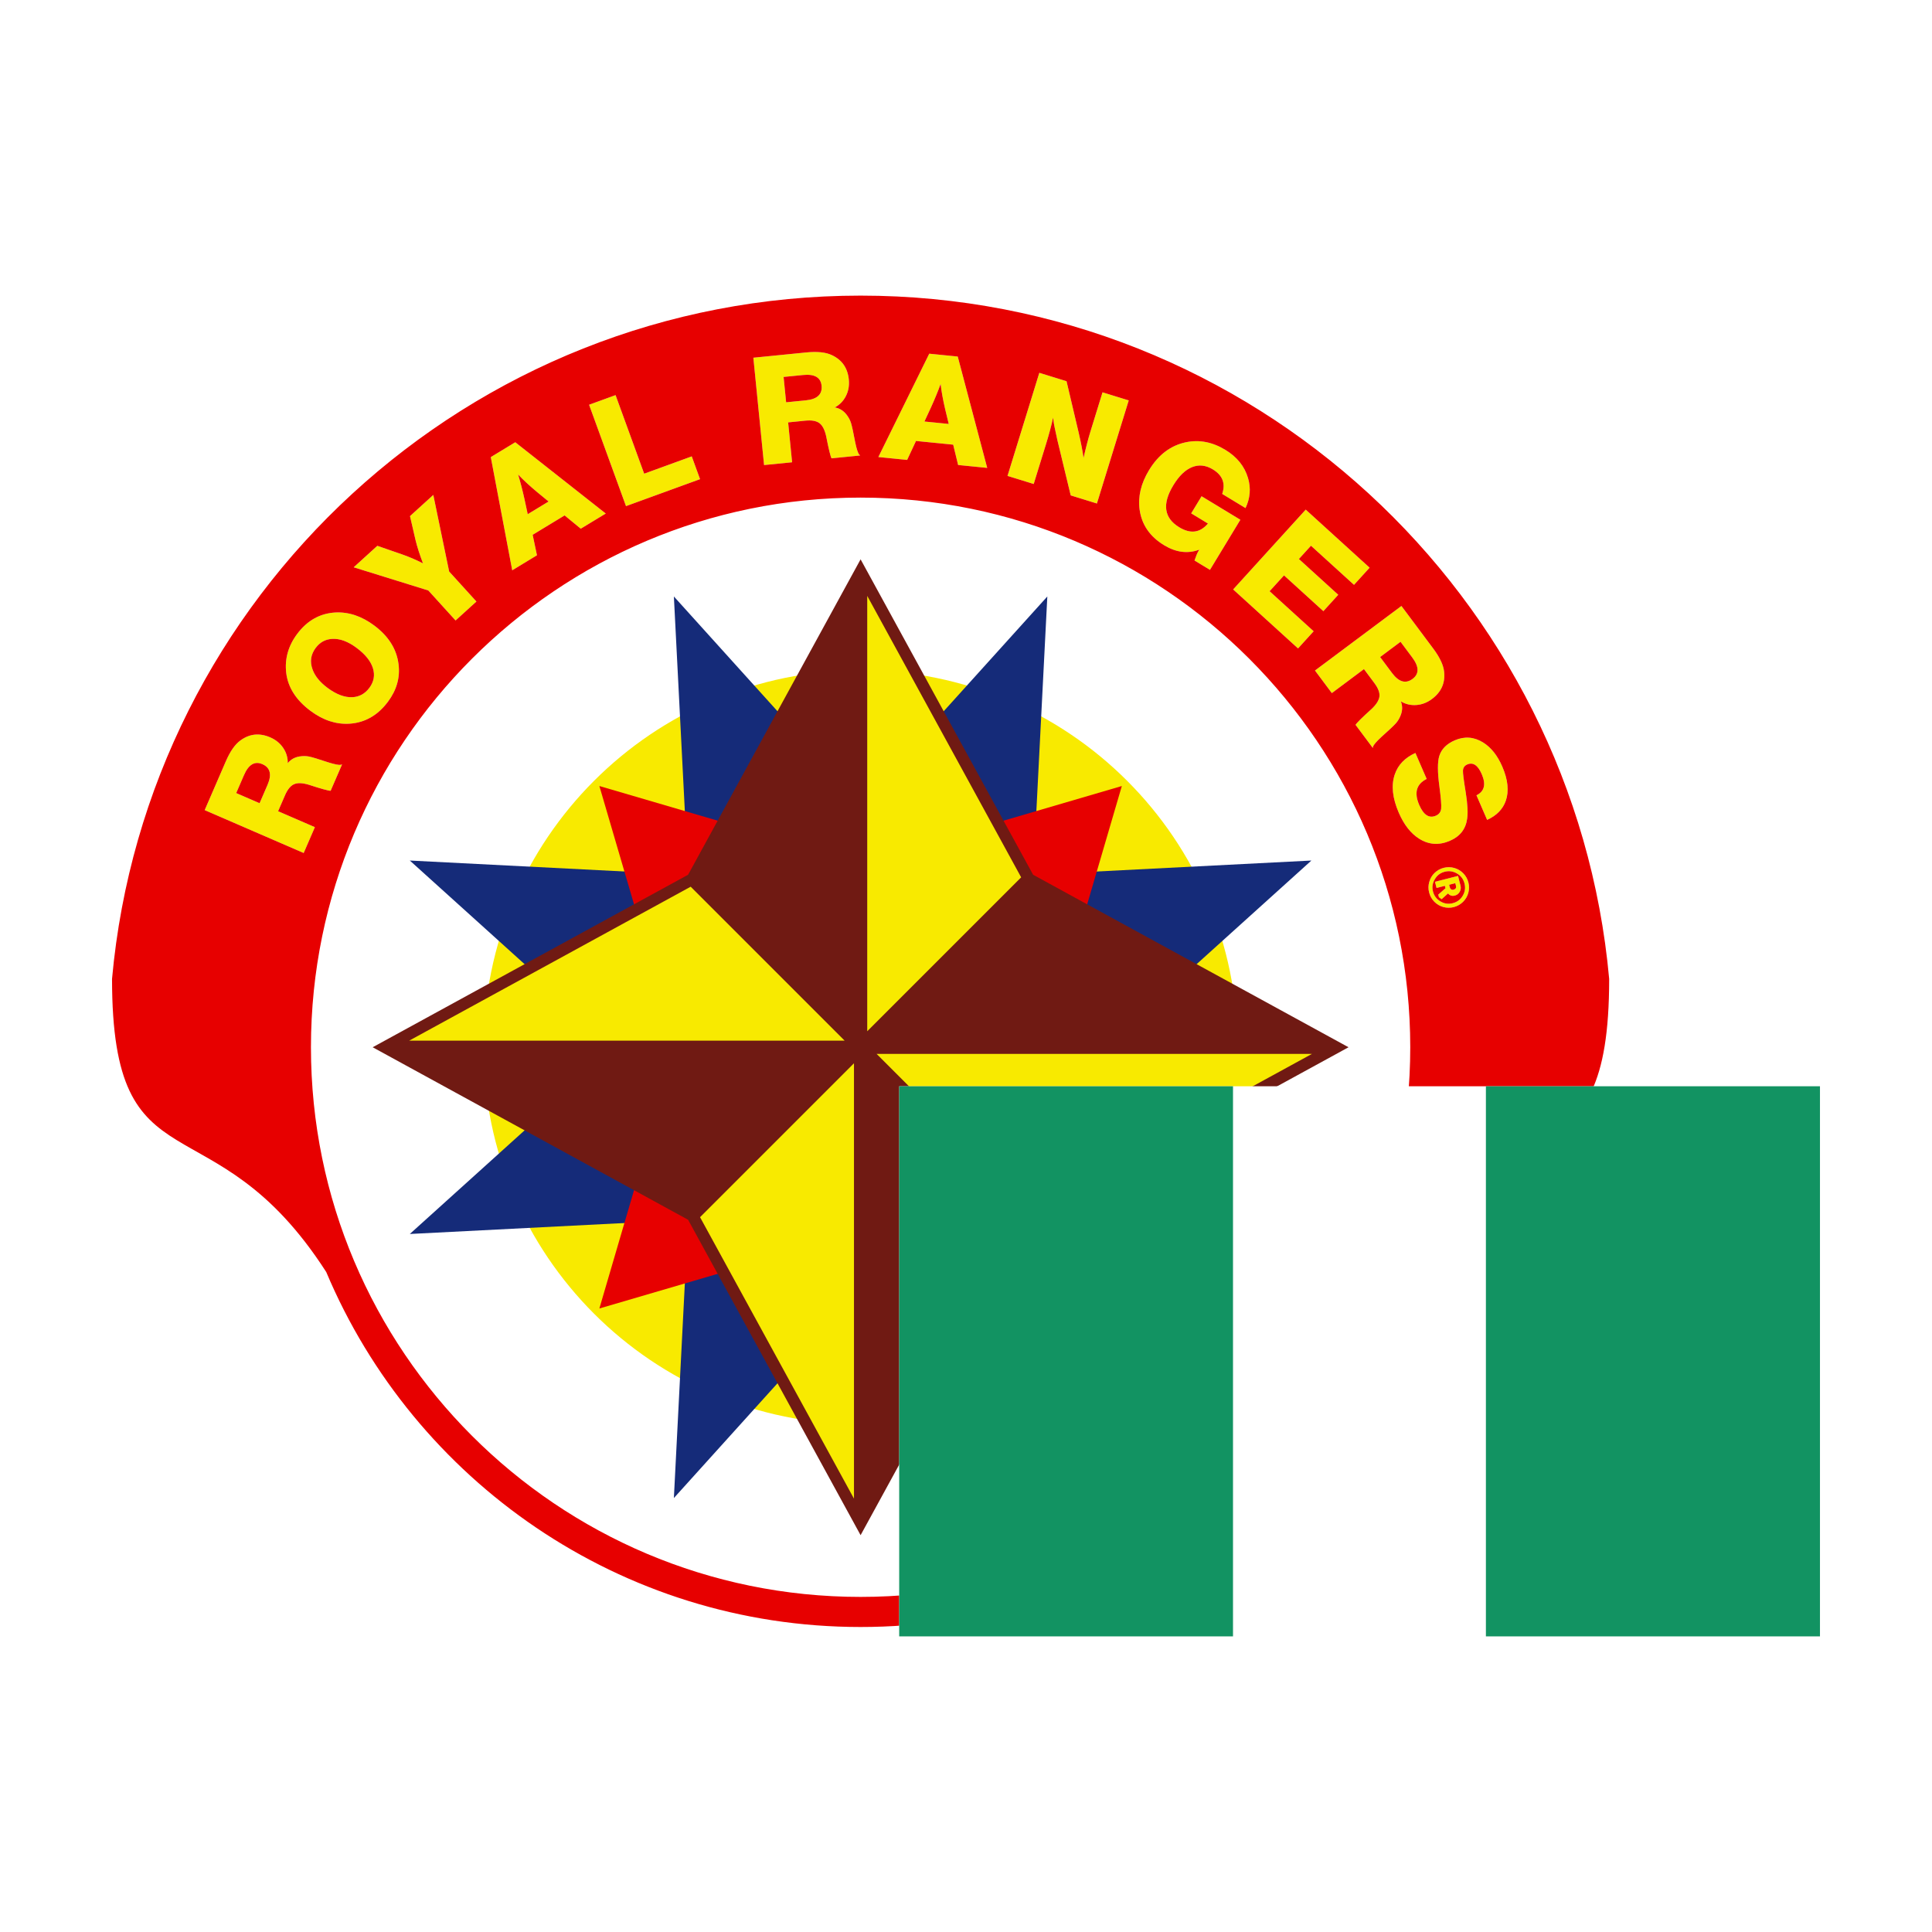 <?xml version="1.0" encoding="UTF-8" standalone="no"?><!-- Generator: Gravit.io --><svg xmlns="http://www.w3.org/2000/svg" xmlns:xlink="http://www.w3.org/1999/xlink" style="isolation:isolate" viewBox="0 0 360 360" width="360pt" height="360pt"><defs><clipPath id="_clipPath_e1lSbKyCB9EV2QjwUVr7fYwKgUW7wHIM"><rect width="360" height="360"/></clipPath></defs><g clip-path="url(#_clipPath_e1lSbKyCB9EV2QjwUVr7fYwKgUW7wHIM)"><g><defs><filter id="plP3Lkv8fh3rAdIeAk8ZnHe6S6EQqODK" x="-200%" y="-200%" width="400%" height="400%" filterUnits="objectBoundingBox" color-interpolation-filters="sRGB"><feGaussianBlur xmlns="http://www.w3.org/2000/svg" in="SourceGraphic" stdDeviation="4.294"/><feOffset xmlns="http://www.w3.org/2000/svg" dx="1" dy="4" result="pf_100_offsetBlur"/><feFlood xmlns="http://www.w3.org/2000/svg" flood-color="#000000" flood-opacity="0.24"/><feComposite xmlns="http://www.w3.org/2000/svg" in2="pf_100_offsetBlur" operator="in" result="pf_100_dropShadow"/><feBlend xmlns="http://www.w3.org/2000/svg" in="SourceGraphic" in2="pf_100_dropShadow" mode="normal"/></filter></defs><g filter="url(#plP3Lkv8fh3rAdIeAk8ZnHe6S6EQqODK)"><mask id="_mask_wCKPIItQuokOQOJRcJa5hj1qEAK35BAo" x="-200%" y="-200%" width="400%" height="400%"><rect x="-200%" y="-200%" width="400%" height="400%" style="fill:white;"/><path d=" M 296.964 202.409 C 298.814 198.021 299.845 191.825 299.845 182.401 C 293.4 111.062 233.366 55.084 160.36 55.084 L 160.36 55.084 L 160.36 55.084 L 160.36 55.084 L 160.36 55.084 L 160.36 55.084 C 87.355 55.084 27.321 111.062 20.876 182.401 C 20.876 222.585 39.609 204.071 60.792 237.028 C 77.149 275.876 115.593 303.167 160.36 303.167 L 160.36 303.167 C 162.777 303.167 165.175 303.087 167.552 302.931 L 167.552 304.916 L 339.124 304.916 L 339.124 202.409 L 296.964 202.409 L 296.964 202.409 Z " fill="black" stroke="none"/></mask><path d=" M 296.964 202.409 C 298.814 198.021 299.845 191.825 299.845 182.401 C 293.4 111.062 233.366 55.084 160.36 55.084 L 160.36 55.084 L 160.36 55.084 L 160.36 55.084 L 160.36 55.084 L 160.36 55.084 C 87.355 55.084 27.321 111.062 20.876 182.401 C 20.876 222.585 39.609 204.071 60.792 237.028 C 77.149 275.876 115.593 303.167 160.36 303.167 L 160.36 303.167 C 162.777 303.167 165.175 303.087 167.552 302.931 L 167.552 304.916 L 339.124 304.916 L 339.124 202.409 L 296.964 202.409 L 296.964 202.409 Z " fill="rgb(255,255,255)"/><path d=" M 296.964 202.409 C 298.814 198.021 299.845 191.825 299.845 182.401 C 293.4 111.062 233.366 55.084 160.36 55.084 L 160.36 55.084 L 160.36 55.084 L 160.36 55.084 L 160.36 55.084 L 160.36 55.084 C 87.355 55.084 27.321 111.062 20.876 182.401 C 20.876 222.585 39.609 204.071 60.792 237.028 C 77.149 275.876 115.593 303.167 160.36 303.167 L 160.36 303.167 C 162.777 303.167 165.175 303.087 167.552 302.931 L 167.552 304.916 L 339.124 304.916 L 339.124 202.409 L 296.964 202.409 L 296.964 202.409 Z " fill="rgb(255,255,255)" mask="url(#_mask_wCKPIItQuokOQOJRcJa5hj1qEAK35BAo)" vector-effect="non-scaling-stroke" stroke-width="8" stroke="rgb(255,255,255)" stroke-linejoin="round" stroke-linecap="round" stroke-miterlimit="3"/></g><g><g><g><path d=" M 90.12 195.141 C 90.12 233.908 121.594 265.381 160.36 265.381 C 199.127 265.381 230.6 233.908 230.6 195.141 C 230.6 156.375 199.127 124.901 160.36 124.901 C 121.594 124.901 90.12 156.375 90.12 195.141 Z " fill="rgb(248,234,0)"/><path d=" M 195.154 279.139 L 160.36 240.601 L 125.567 279.139 L 128.216 227.286 L 76.362 229.934 L 114.901 195.141 L 76.362 160.348 L 128.216 162.996 L 125.567 111.143 L 160.36 149.682 L 195.154 111.143 L 192.505 162.996 L 244.359 160.348 L 205.82 195.141 L 244.359 229.934 L 192.505 227.286 L 195.154 279.139 Z " fill="rgb(21,43,121)"/><path d=" M 111.683 243.818 L 125.941 195.141 L 111.683 146.464 L 160.36 160.721 L 209.037 146.464 L 194.78 195.141 L 209.037 243.818 L 160.36 229.561 L 111.683 243.818 Z " fill="rgb(231,0,0)"/><path d=" M 160.36 286.06 L 128.216 227.286 L 69.441 195.141 L 128.216 162.996 L 160.36 104.222 L 192.505 162.996 L 251.28 195.141 L 192.505 227.286 L 160.36 286.06 Z " fill="rgb(112,26,19)"/><path d=" M 159.126 279.248 L 130.443 226.804 L 159.126 198.122 L 159.126 279.248 Z  M 76.254 193.906 L 128.697 165.224 L 157.379 193.906 L 76.254 193.906 Z  M 161.595 111.034 L 190.277 163.478 L 161.595 192.16 L 161.595 111.034 Z  M 244.467 196.376 L 192.024 225.058 L 163.341 196.376 L 244.467 196.376 Z " fill-rule="evenodd" fill="rgb(248,234,0)"/></g><path d=" M 273.617 164.432 L 273.617 164.432 L 273.617 164.432 Q 273.868 165.416 273.591 166.411 L 273.591 166.411 L 273.591 166.411 Q 273.315 167.36 272.603 168.06 L 272.603 168.06 L 272.603 168.06 Q 271.862 168.778 270.878 169.029 L 270.878 169.029 L 270.878 169.029 Q 269.904 169.277 268.91 169 L 268.91 169 L 268.91 169 Q 267.963 168.734 267.264 168.022 L 267.264 168.022 L 267.264 168.022 Q 266.548 167.292 266.295 166.297 L 266.295 166.297 L 266.295 166.297 Q 266.041 165.303 266.323 164.329 L 266.323 164.329 L 266.323 164.329 Q 266.594 163.359 267.298 162.672 L 267.298 162.672 L 267.298 162.672 Q 268.029 161.957 269.013 161.706 L 269.013 161.706 L 269.013 161.706 Q 270.007 161.453 270.991 161.732 L 270.991 161.732 L 270.991 161.732 Q 271.951 162.006 272.651 162.718 L 272.651 162.718 L 272.651 162.718 Q 273.366 163.448 273.617 164.432 Z  M 272.887 164.618 L 272.887 164.618 L 272.887 164.618 Q 272.577 163.401 271.504 162.773 L 271.504 162.773 L 271.504 162.773 Q 270.416 162.126 269.199 162.436 L 269.199 162.436 L 269.199 162.436 Q 267.992 162.744 267.356 163.83 L 267.356 163.83 L 267.356 163.83 Q 266.707 164.908 267.014 166.114 L 267.014 166.114 L 267.014 166.114 Q 267.324 167.331 268.41 167.967 L 268.41 167.967 L 268.41 167.967 Q 269.475 168.609 270.692 168.299 L 270.692 168.299 L 270.692 168.299 Q 271.919 167.986 272.558 166.91 L 272.558 166.91 L 272.558 166.91 Q 273.2 165.846 272.887 164.618 Z  M 267.387 164.306 L 271.684 163.212 L 272.142 165.011 L 272.142 165.011 Q 272.304 165.646 271.991 166.187 L 271.991 166.187 L 271.991 166.187 Q 271.678 166.729 271.064 166.885 L 271.064 166.885 L 271.064 166.885 Q 270.324 167.074 269.812 166.483 L 269.812 166.483 L 268.631 167.55 L 268.121 167.184 L 267.997 166.698 L 269.35 165.508 L 269.237 165.063 L 267.681 165.46 L 267.387 164.306 Z  M 271.294 165.046 L 271.294 165.046 L 271.173 164.57 L 270.03 164.861 L 270.149 165.327 L 270.149 165.327 Q 270.224 165.623 270.461 165.754 L 270.461 165.754 L 270.461 165.754 Q 270.628 165.836 270.818 165.787 L 270.818 165.787 L 270.818 165.787 Q 271.104 165.715 271.241 165.544 L 271.241 165.544 L 271.241 165.544 Q 271.373 165.353 271.294 165.046 Z  M 142.373 86.659 L 140.378 66.654 L 150.241 65.67 L 150.241 65.67 Q 153.286 65.366 154.973 66.157 L 154.973 66.157 L 154.973 66.157 Q 157.843 67.48 158.166 70.721 L 158.166 70.721 L 158.166 70.721 Q 158.333 72.397 157.626 73.794 L 157.626 73.794 L 157.626 73.794 Q 156.919 75.191 155.552 75.92 L 155.552 75.92 L 155.552 75.92 Q 156.843 76.13 157.714 77.228 L 157.714 77.228 L 157.714 77.228 Q 158.295 77.96 158.559 78.766 L 158.559 78.766 L 158.559 78.766 Q 158.823 79.572 159.364 82.453 L 159.364 82.453 L 159.364 82.453 Q 159.744 84.278 160.096 84.694 L 160.096 84.694 L 160.283 84.873 L 154.946 85.405 L 154.946 85.405 Q 154.636 84.843 153.941 81.273 L 153.941 81.273 L 153.941 81.273 Q 153.537 79.479 152.683 78.844 L 152.683 78.844 L 152.683 78.844 Q 151.83 78.21 150.07 78.385 L 150.07 78.385 L 146.857 78.706 L 147.598 86.138 L 142.373 86.659 Z  M 149.644 69.878 L 146.012 70.24 L 146.483 74.962 L 150.171 74.594 L 150.171 74.594 Q 153.328 74.279 153.089 71.876 L 153.089 71.876 L 153.089 71.876 Q 152.858 69.557 149.644 69.878 L 149.644 69.878 Z  M 173.152 65.905 L 178.46 66.435 L 183.953 87.187 L 178.532 86.646 L 177.612 82.858 L 170.683 82.167 L 169.033 85.699 L 163.668 85.164 L 173.152 65.905 Z  M 172.258 78.543 L 176.784 78.994 L 176.105 76.189 L 176.105 76.189 Q 175.512 73.647 175.268 71.563 L 175.268 71.563 L 175.268 71.563 Q 174.492 73.686 173.445 75.98 L 173.445 75.98 L 172.258 78.543 Z  M 205.44 73.103 L 210.323 74.61 L 204.394 93.821 L 199.511 92.313 L 197.024 81.996 L 196.529 79.697 L 196.529 79.697 Q 196.383 79.123 196.229 77.812 L 196.229 77.812 L 196.229 77.812 Q 195.762 79.99 194.91 82.753 L 194.91 82.753 L 192.616 90.185 L 187.733 88.678 L 193.662 69.468 L 198.733 71.033 L 200.999 80.636 L 200.999 80.636 Q 201.649 83.482 201.904 85.323 L 201.904 85.323 L 201.904 85.323 Q 202.558 82.44 203.221 80.294 L 203.221 80.294 L 205.44 73.103 Z  M 223.898 92.466 L 231.124 96.85 L 225.458 106.188 L 222.577 104.441 L 222.577 104.441 Q 223.007 103.191 223.299 102.711 L 223.299 102.711 L 223.299 102.711 Q 223.328 102.663 223.371 102.591 L 223.371 102.591 L 223.371 102.591 Q 223.43 102.495 223.473 102.422 L 223.473 102.422 L 223.473 102.422 Q 220.251 103.62 216.914 101.596 L 216.914 101.596 L 216.914 101.596 Q 212.953 99.193 212.352 94.986 L 212.352 94.986 L 212.352 94.986 Q 211.845 91.328 214.103 87.607 L 214.103 87.607 L 214.103 87.607 Q 216.724 83.286 221.005 82.402 L 221.005 82.402 L 221.005 82.402 Q 224.721 81.635 228.322 83.82 L 228.322 83.82 L 228.322 83.82 Q 231.587 85.8 232.554 89.08 L 232.554 89.08 L 232.554 89.08 Q 233.392 91.92 232.083 94.673 L 232.083 94.673 L 227.738 92.037 L 227.738 92.037 Q 228.72 89.119 226.007 87.473 L 226.007 87.473 L 226.007 87.473 Q 224.039 86.279 222.131 87.042 L 222.131 87.042 L 222.131 87.042 Q 220.222 87.806 218.635 90.422 L 218.635 90.422 L 218.635 90.422 Q 215.46 95.656 219.733 98.248 L 219.733 98.248 L 219.733 98.248 Q 222.878 100.156 225.082 97.552 L 225.082 97.552 L 221.961 95.659 L 223.898 92.466 Z  M 243.303 94.958 L 255.208 105.781 L 252.3 108.98 L 244.28 101.69 L 242.032 104.162 L 249.366 110.83 L 246.59 113.884 L 239.256 107.216 L 236.573 110.166 L 244.78 117.627 L 241.871 120.827 L 229.779 109.834 L 243.303 94.958 Z  M 245.027 124.942 L 261.135 112.913 L 267.066 120.854 L 267.066 120.854 Q 268.897 123.307 269.09 125.16 L 269.09 125.16 L 269.09 125.16 Q 269.437 128.3 266.828 130.249 L 266.828 130.249 L 266.828 130.249 Q 265.478 131.257 263.916 131.372 L 263.916 131.372 L 263.916 131.372 Q 262.355 131.487 261.026 130.692 L 261.026 130.692 L 261.026 130.692 Q 261.512 131.906 261.02 133.219 L 261.02 133.219 L 261.02 133.219 Q 260.693 134.095 260.138 134.736 L 260.138 134.736 L 260.138 134.736 Q 259.584 135.378 257.395 137.328 L 257.395 137.328 L 257.395 137.328 Q 256.028 138.594 255.853 139.111 L 255.853 139.111 L 255.796 139.363 L 252.587 135.066 L 252.587 135.066 Q 252.909 134.511 255.609 132.074 L 255.609 132.074 L 255.609 132.074 Q 256.937 130.802 257.04 129.743 L 257.04 129.743 L 257.04 129.743 Q 257.144 128.685 256.085 127.268 L 256.085 127.268 L 254.153 124.68 L 248.169 129.15 L 245.027 124.942 Z  M 263.154 122.514 L 260.97 119.59 L 257.168 122.429 L 259.385 125.399 L 259.385 125.399 Q 261.284 127.941 263.219 126.496 L 263.219 126.496 L 263.219 126.496 Q 265.086 125.101 263.154 122.514 L 263.154 122.514 Z  M 277.105 152.777 L 277.105 152.777 L 275.117 148.192 L 275.117 148.192 Q 277.34 147.106 276.1 144.246 L 276.1 144.246 L 276.1 144.246 Q 275.017 141.747 273.394 142.451 L 273.394 142.451 L 273.394 142.451 Q 272.647 142.775 272.602 143.59 L 272.602 143.59 L 272.602 143.59 Q 272.565 144.279 273.121 147.68 L 273.121 147.68 L 273.121 147.68 Q 273.635 150.915 273.38 152.586 L 273.38 152.586 L 273.38 152.586 Q 272.972 155.457 270.19 156.663 L 270.19 156.663 L 270.19 156.663 Q 267.15 157.98 264.462 156.299 L 264.462 156.299 L 264.462 156.299 Q 262.115 154.838 260.641 151.437 L 260.641 151.437 L 260.641 151.437 Q 258.854 147.315 259.9 144.291 L 259.9 144.291 L 259.9 144.291 Q 260.8 141.636 263.74 140.301 L 263.74 140.301 L 265.839 145.144 L 265.839 145.144 Q 262.969 146.572 264.455 149.998 L 264.455 149.998 L 264.455 149.998 Q 265.672 152.806 267.553 151.991 L 267.553 151.991 L 267.553 151.991 Q 268.429 151.611 268.535 150.693 L 268.535 150.693 L 268.535 150.693 Q 268.642 149.774 268.205 146.506 L 268.205 146.506 L 268.205 146.506 Q 267.679 142.541 268.185 140.883 L 268.185 140.883 L 268.185 140.883 Q 268.782 138.941 271.075 137.948 L 271.075 137.948 L 271.075 137.948 Q 273.805 136.764 276.36 138.35 L 276.36 138.35 L 276.36 138.35 Q 278.585 139.742 279.925 142.833 L 279.925 142.833 L 279.925 142.833 Q 281.522 146.517 280.582 149.22 L 280.582 149.22 L 280.582 149.22 Q 279.762 151.565 277.105 152.777 Z  M 56.587 158.946 L 38.14 150.954 L 42.08 141.859 L 42.08 141.859 Q 43.296 139.051 44.809 137.962 L 44.809 137.962 L 44.809 137.962 Q 47.36 136.099 50.349 137.394 L 50.349 137.394 L 50.349 137.394 Q 51.895 138.063 52.771 139.361 L 52.771 139.361 L 52.771 139.361 Q 53.647 140.658 53.619 142.207 L 53.619 142.207 L 53.619 142.207 Q 54.43 141.181 55.814 140.954 L 55.814 140.954 L 55.814 140.954 Q 56.736 140.803 57.569 140.965 L 57.569 140.965 L 57.569 140.965 Q 58.401 141.127 61.181 142.056 L 61.181 142.056 L 61.181 142.056 Q 62.96 142.612 63.495 142.507 L 63.495 142.507 L 63.742 142.431 L 61.61 147.352 L 61.61 147.352 Q 60.969 147.349 57.511 146.219 L 57.511 146.219 L 57.511 146.219 Q 55.747 145.699 54.778 146.136 L 54.778 146.136 L 54.778 146.136 Q 53.808 146.573 53.105 148.196 L 53.105 148.196 L 51.821 151.159 L 58.675 154.128 L 56.587 158.946 Z  M 45.465 144.428 L 44.014 147.777 L 48.369 149.663 L 49.842 146.262 L 49.842 146.262 Q 51.103 143.351 48.888 142.391 L 48.888 142.391 L 48.888 142.391 Q 46.749 141.465 45.465 144.428 L 45.465 144.428 Z  M 55.369 118.128 L 55.369 118.128 L 55.369 118.128 Q 58.175 114.37 62.493 114.125 L 62.493 114.125 L 62.493 114.125 Q 66.238 113.944 69.726 116.548 L 69.726 116.548 L 69.726 116.548 Q 73.753 119.555 74.267 123.794 L 74.267 123.794 L 74.267 123.794 Q 74.724 127.499 72.288 130.761 L 72.288 130.761 L 72.288 130.761 Q 69.432 134.586 65.097 134.854 L 65.097 134.854 L 65.097 134.854 Q 61.358 135.075 57.848 132.454 L 57.848 132.454 L 57.848 132.454 Q 53.821 129.447 53.329 125.365 L 53.329 125.365 L 53.329 125.365 Q 52.883 121.457 55.369 118.128 Z  M 58.817 120.737 L 58.817 120.737 L 58.817 120.737 Q 57.456 122.56 58.23 124.714 L 58.23 124.714 L 58.23 124.714 Q 58.88 126.566 61.017 128.162 L 61.017 128.162 L 61.017 128.162 Q 63.515 130.027 65.705 129.91 L 65.705 129.91 L 65.705 129.91 Q 67.614 129.794 68.823 128.174 L 68.823 128.174 L 68.823 128.174 Q 70.1 126.464 69.484 124.497 L 69.484 124.497 L 69.484 124.497 Q 68.868 122.53 66.46 120.733 L 66.46 120.733 L 66.46 120.733 Q 64.008 118.901 61.863 119.052 L 61.863 119.052 L 61.863 119.052 Q 59.993 119.162 58.817 120.737 Z  M 76.397 96.169 L 80.74 92.223 L 83.695 106.497 L 88.775 112.087 L 84.889 115.618 L 79.809 110.028 L 65.903 105.706 L 70.308 101.702 L 74.903 103.294 L 74.903 103.294 Q 76.781 103.94 78.818 104.972 L 78.818 104.972 L 78.818 104.972 Q 77.865 102.461 77.418 100.591 L 77.418 100.591 L 76.397 96.169 Z  M 91.451 85.174 L 96.012 82.406 L 112.875 95.69 L 108.218 98.516 L 105.206 96.041 L 99.253 99.654 L 100.057 103.469 L 95.448 106.265 L 91.451 85.174 Z  M 98.333 95.811 L 102.222 93.451 L 99.993 91.618 L 99.993 91.618 Q 97.991 89.943 96.543 88.423 L 96.543 88.423 L 96.543 88.423 Q 97.199 90.587 97.741 93.05 L 97.741 93.05 L 98.333 95.811 Z  M 120.033 88.266 L 128.898 85.038 L 130.445 89.286 L 116.646 94.31 L 109.767 75.419 L 114.701 73.623 L 120.033 88.266 Z " fill="rgb(248,234,0)"/><path d=" M 57.941 195.141 C 57.941 138.614 103.833 92.721 160.36 92.721 C 216.887 92.721 262.78 138.614 262.78 195.141 C 262.78 251.668 216.887 297.561 160.36 297.561 C 103.833 297.561 57.941 251.668 57.941 195.141 L 57.941 195.141 Z  M 160.36 55.084 L 160.36 55.084 L 160.36 55.084 C 233.366 55.084 293.4 111.062 299.845 182.401 C 299.845 222.585 281.112 204.071 259.929 237.028 C 243.572 275.876 205.128 303.167 160.36 303.167 L 160.36 303.167 C 115.593 303.167 77.149 275.876 60.792 237.028 C 39.609 204.071 20.876 222.585 20.876 182.401 C 27.321 111.062 87.355 55.084 160.36 55.084 L 160.36 55.084 Z  M 271.294 165.046 L 271.294 165.046 L 271.173 164.57 L 270.03 164.861 L 270.149 165.327 L 270.149 165.327 Q 270.224 165.623 270.461 165.754 L 270.461 165.754 L 270.461 165.754 Q 270.628 165.836 270.818 165.787 L 270.818 165.787 L 270.818 165.787 Q 271.104 165.715 271.241 165.544 L 271.241 165.544 L 271.241 165.544 Q 271.373 165.353 271.294 165.046 L 271.294 165.046 Z  M 149.644 69.878 L 146.012 70.24 L 146.483 74.962 L 150.171 74.594 L 150.171 74.594 Q 153.328 74.279 153.089 71.876 L 153.089 71.876 L 153.089 71.876 Q 152.858 69.557 149.644 69.878 L 149.644 69.878 L 149.644 69.878 Z  M 172.258 78.543 L 176.784 78.994 L 176.105 76.189 L 176.105 76.189 Q 175.512 73.647 175.268 71.563 L 175.268 71.563 L 175.268 71.563 Q 174.492 73.686 173.445 75.98 L 173.445 75.98 L 172.258 78.543 L 172.258 78.543 Z  M 205.44 73.103 L 210.323 74.61 L 204.394 93.821 L 199.511 92.313 L 197.024 81.996 L 196.529 79.697 L 196.529 79.697 Q 196.383 79.123 196.229 77.812 L 196.229 77.812 L 196.229 77.812 Q 195.762 79.99 194.91 82.753 L 194.91 82.753 L 192.616 90.185 L 187.733 88.678 L 193.662 69.468 L 198.733 71.033 L 200.999 80.636 L 200.999 80.636 Q 201.649 83.482 201.904 85.323 L 201.904 85.323 L 201.904 85.323 Q 202.558 82.44 203.221 80.294 L 203.221 80.294 L 205.44 73.103 L 205.44 73.103 Z  M 223.898 92.466 L 231.124 96.85 L 225.458 106.188 L 222.577 104.441 L 222.577 104.441 Q 223.007 103.191 223.299 102.711 L 223.299 102.711 L 223.299 102.711 Q 223.328 102.663 223.371 102.591 L 223.371 102.591 L 223.371 102.591 Q 223.43 102.495 223.473 102.422 L 223.473 102.422 L 223.473 102.422 Q 220.251 103.62 216.914 101.596 L 216.914 101.596 L 216.914 101.596 Q 212.953 99.193 212.352 94.986 L 212.352 94.986 L 212.352 94.986 Q 211.845 91.328 214.103 87.607 L 214.103 87.607 L 214.103 87.607 Q 216.724 83.286 221.005 82.402 L 221.005 82.402 L 221.005 82.402 Q 224.721 81.635 228.322 83.82 L 228.322 83.82 L 228.322 83.82 Q 231.587 85.8 232.554 89.08 L 232.554 89.08 L 232.554 89.08 Q 233.392 91.92 232.083 94.673 L 232.083 94.673 L 227.738 92.037 L 227.738 92.037 Q 228.72 89.119 226.007 87.473 L 226.007 87.473 L 226.007 87.473 Q 224.039 86.279 222.131 87.042 L 222.131 87.042 L 222.131 87.042 Q 220.222 87.806 218.635 90.422 L 218.635 90.422 L 218.635 90.422 Q 215.46 95.656 219.733 98.248 L 219.733 98.248 L 219.733 98.248 Q 222.878 100.156 225.082 97.552 L 225.082 97.552 L 221.961 95.659 L 223.898 92.466 L 223.898 92.466 Z  M 243.303 94.958 L 255.208 105.781 L 252.3 108.98 L 244.28 101.69 L 242.032 104.162 L 249.366 110.83 L 246.59 113.884 L 239.256 107.216 L 236.573 110.166 L 244.78 117.627 L 241.871 120.827 L 229.779 109.834 L 243.303 94.958 L 243.303 94.958 Z  M 263.154 122.514 L 260.97 119.59 L 257.168 122.429 L 259.385 125.399 L 259.385 125.399 Q 261.284 127.941 263.219 126.496 L 263.219 126.496 L 263.219 126.496 Q 265.086 125.101 263.154 122.514 L 263.154 122.514 L 263.154 122.514 Z  M 277.105 152.777 L 277.105 152.777 L 275.117 148.192 L 275.117 148.192 Q 277.34 147.106 276.1 144.246 L 276.1 144.246 L 276.1 144.246 Q 275.017 141.747 273.394 142.451 L 273.394 142.451 L 273.394 142.451 Q 272.647 142.775 272.602 143.59 L 272.602 143.59 L 272.602 143.59 Q 272.565 144.279 273.121 147.68 L 273.121 147.68 L 273.121 147.68 Q 273.635 150.915 273.38 152.586 L 273.38 152.586 L 273.38 152.586 Q 272.972 155.457 270.19 156.663 L 270.19 156.663 L 270.19 156.663 Q 267.15 157.98 264.462 156.299 L 264.462 156.299 L 264.462 156.299 Q 262.115 154.838 260.641 151.437 L 260.641 151.437 L 260.641 151.437 Q 258.854 147.315 259.9 144.291 L 259.9 144.291 L 259.9 144.291 Q 260.8 141.636 263.74 140.301 L 263.74 140.301 L 265.839 145.144 L 265.839 145.144 Q 262.969 146.572 264.455 149.998 L 264.455 149.998 L 264.455 149.998 Q 265.672 152.806 267.553 151.991 L 267.553 151.991 L 267.553 151.991 Q 268.429 151.611 268.535 150.693 L 268.535 150.693 L 268.535 150.693 Q 268.642 149.774 268.205 146.506 L 268.205 146.506 L 268.205 146.506 Q 267.679 142.541 268.185 140.883 L 268.185 140.883 L 268.185 140.883 Q 268.782 138.941 271.075 137.948 L 271.075 137.948 L 271.075 137.948 Q 273.805 136.764 276.36 138.35 L 276.36 138.35 L 276.36 138.35 Q 278.585 139.742 279.925 142.833 L 279.925 142.833 L 279.925 142.833 Q 281.522 146.517 280.582 149.22 L 280.582 149.22 L 280.582 149.22 Q 279.762 151.565 277.105 152.777 L 277.105 152.777 Z  M 45.465 144.428 L 44.014 147.777 L 48.369 149.663 L 49.842 146.262 L 49.842 146.262 Q 51.103 143.351 48.888 142.391 L 48.888 142.391 L 48.888 142.391 Q 46.749 141.465 45.465 144.428 L 45.465 144.428 L 45.465 144.428 Z  M 58.817 120.737 L 58.817 120.737 L 58.817 120.737 Q 57.456 122.56 58.23 124.714 L 58.23 124.714 L 58.23 124.714 Q 58.88 126.566 61.017 128.162 L 61.017 128.162 L 61.017 128.162 Q 63.515 130.027 65.705 129.91 L 65.705 129.91 L 65.705 129.91 Q 67.614 129.794 68.823 128.174 L 68.823 128.174 L 68.823 128.174 Q 70.1 126.464 69.484 124.497 L 69.484 124.497 L 69.484 124.497 Q 68.868 122.53 66.46 120.733 L 66.46 120.733 L 66.46 120.733 Q 64.008 118.901 61.863 119.052 L 61.863 119.052 L 61.863 119.052 Q 59.993 119.162 58.817 120.737 L 58.817 120.737 Z  M 76.397 96.169 L 80.74 92.223 L 83.695 106.497 L 88.775 112.087 L 84.889 115.618 L 79.809 110.028 L 65.903 105.706 L 70.308 101.702 L 74.903 103.294 L 74.903 103.294 Q 76.781 103.94 78.818 104.972 L 78.818 104.972 L 78.818 104.972 Q 77.865 102.461 77.418 100.591 L 77.418 100.591 L 76.397 96.169 L 76.397 96.169 Z  M 98.333 95.811 L 102.222 93.451 L 99.993 91.618 L 99.993 91.618 Q 97.991 89.943 96.543 88.423 L 96.543 88.423 L 96.543 88.423 Q 97.199 90.587 97.741 93.05 L 97.741 93.05 L 98.333 95.811 L 98.333 95.811 Z  M 120.033 88.266 L 128.898 85.038 L 130.445 89.286 L 116.646 94.31 L 109.767 75.419 L 114.701 73.623 L 120.033 88.266 L 120.033 88.266 Z  M 267.387 164.306 L 271.684 163.212 L 272.142 165.011 L 272.142 165.011 Q 272.304 165.646 271.991 166.187 L 271.991 166.187 L 271.991 166.187 Q 271.678 166.729 271.064 166.885 L 271.064 166.885 L 271.064 166.885 Q 270.324 167.074 269.812 166.483 L 269.812 166.483 L 268.631 167.55 L 268.121 167.184 L 267.997 166.698 L 269.35 165.508 L 269.237 165.063 L 267.681 165.46 L 267.387 164.306 L 267.387 164.306 Z  M 142.373 86.659 L 140.378 66.654 L 150.241 65.67 L 150.241 65.67 Q 153.286 65.366 154.973 66.157 L 154.973 66.157 L 154.973 66.157 Q 157.843 67.48 158.166 70.721 L 158.166 70.721 L 158.166 70.721 Q 158.333 72.397 157.626 73.794 L 157.626 73.794 L 157.626 73.794 Q 156.919 75.191 155.552 75.92 L 155.552 75.92 L 155.552 75.92 Q 156.843 76.13 157.714 77.228 L 157.714 77.228 L 157.714 77.228 Q 158.295 77.96 158.559 78.766 L 158.559 78.766 L 158.559 78.766 Q 158.823 79.572 159.364 82.453 L 159.364 82.453 L 159.364 82.453 Q 159.744 84.278 160.096 84.694 L 160.096 84.694 L 160.283 84.873 L 154.946 85.405 L 154.946 85.405 Q 154.636 84.843 153.941 81.273 L 153.941 81.273 L 153.941 81.273 Q 153.537 79.479 152.683 78.844 L 152.683 78.844 L 152.683 78.844 Q 151.83 78.21 150.07 78.385 L 150.07 78.385 L 146.857 78.706 L 147.598 86.138 L 142.373 86.659 L 142.373 86.659 Z  M 173.152 65.905 L 178.46 66.435 L 183.953 87.187 L 178.532 86.646 L 177.612 82.858 L 170.683 82.167 L 169.033 85.699 L 163.668 85.164 L 173.152 65.905 L 173.152 65.905 Z  M 245.027 124.942 L 261.135 112.913 L 267.066 120.854 L 267.066 120.854 Q 268.897 123.307 269.09 125.16 L 269.09 125.16 L 269.09 125.16 Q 269.437 128.3 266.828 130.249 L 266.828 130.249 L 266.828 130.249 Q 265.478 131.257 263.916 131.372 L 263.916 131.372 L 263.916 131.372 Q 262.355 131.487 261.026 130.692 L 261.026 130.692 L 261.026 130.692 Q 261.512 131.906 261.02 133.219 L 261.02 133.219 L 261.02 133.219 Q 260.693 134.095 260.138 134.736 L 260.138 134.736 L 260.138 134.736 Q 259.584 135.378 257.395 137.328 L 257.395 137.328 L 257.395 137.328 Q 256.028 138.594 255.853 139.111 L 255.853 139.111 L 255.796 139.363 L 252.587 135.066 L 252.587 135.066 Q 252.909 134.511 255.609 132.074 L 255.609 132.074 L 255.609 132.074 Q 256.937 130.802 257.04 129.743 L 257.04 129.743 L 257.04 129.743 Q 257.144 128.685 256.085 127.268 L 256.085 127.268 L 254.153 124.68 L 248.169 129.15 L 245.027 124.942 L 245.027 124.942 Z  M 56.587 158.946 L 38.14 150.954 L 42.08 141.859 L 42.08 141.859 Q 43.296 139.051 44.809 137.962 L 44.809 137.962 L 44.809 137.962 Q 47.36 136.099 50.349 137.394 L 50.349 137.394 L 50.349 137.394 Q 51.895 138.063 52.771 139.361 L 52.771 139.361 L 52.771 139.361 Q 53.647 140.658 53.619 142.207 L 53.619 142.207 L 53.619 142.207 Q 54.43 141.181 55.814 140.954 L 55.814 140.954 L 55.814 140.954 Q 56.736 140.803 57.569 140.965 L 57.569 140.965 L 57.569 140.965 Q 58.401 141.127 61.181 142.056 L 61.181 142.056 L 61.181 142.056 Q 62.96 142.612 63.495 142.507 L 63.495 142.507 L 63.742 142.431 L 61.61 147.352 L 61.61 147.352 Q 60.969 147.349 57.511 146.219 L 57.511 146.219 L 57.511 146.219 Q 55.747 145.699 54.778 146.136 L 54.778 146.136 L 54.778 146.136 Q 53.808 146.573 53.105 148.196 L 53.105 148.196 L 51.821 151.159 L 58.675 154.128 L 56.587 158.946 L 56.587 158.946 Z  M 55.369 118.128 L 55.369 118.128 L 55.369 118.128 Q 58.175 114.37 62.493 114.125 L 62.493 114.125 L 62.493 114.125 Q 66.238 113.944 69.726 116.548 L 69.726 116.548 L 69.726 116.548 Q 73.753 119.555 74.267 123.794 L 74.267 123.794 L 74.267 123.794 Q 74.724 127.499 72.288 130.761 L 72.288 130.761 L 72.288 130.761 Q 69.432 134.586 65.097 134.854 L 65.097 134.854 L 65.097 134.854 Q 61.358 135.075 57.848 132.454 L 57.848 132.454 L 57.848 132.454 Q 53.821 129.447 53.329 125.365 L 53.329 125.365 L 53.329 125.365 Q 52.883 121.457 55.369 118.128 L 55.369 118.128 Z  M 91.451 85.174 L 96.012 82.406 L 112.875 95.69 L 108.218 98.516 L 105.206 96.041 L 99.253 99.654 L 100.057 103.469 L 95.448 106.265 L 91.451 85.174 L 91.451 85.174 Z  M 272.887 164.618 L 272.887 164.618 L 272.887 164.618 Q 272.577 163.401 271.504 162.773 L 271.504 162.773 L 271.504 162.773 Q 270.416 162.126 269.199 162.436 L 269.199 162.436 L 269.199 162.436 Q 267.992 162.744 267.356 163.83 L 267.356 163.83 L 267.356 163.83 Q 266.707 164.908 267.014 166.114 L 267.014 166.114 L 267.014 166.114 Q 267.324 167.331 268.41 167.967 L 268.41 167.967 L 268.41 167.967 Q 269.475 168.609 270.692 168.299 L 270.692 168.299 L 270.692 168.299 Q 271.919 167.986 272.558 166.91 L 272.558 166.91 L 272.558 166.91 Q 273.2 165.846 272.887 164.618 L 272.887 164.618 Z  M 273.617 164.432 L 273.617 164.432 L 273.617 164.432 Q 273.868 165.416 273.591 166.411 L 273.591 166.411 L 273.591 166.411 Q 273.315 167.36 272.603 168.06 L 272.603 168.06 L 272.603 168.06 Q 271.862 168.778 270.878 169.029 L 270.878 169.029 L 270.878 169.029 Q 269.904 169.277 268.91 169 L 268.91 169 L 268.91 169 Q 267.963 168.734 267.264 168.022 L 267.264 168.022 L 267.264 168.022 Q 266.548 167.292 266.295 166.297 L 266.295 166.297 L 266.295 166.297 Q 266.041 165.303 266.323 164.329 L 266.323 164.329 L 266.323 164.329 Q 266.594 163.359 267.298 162.672 L 267.298 162.672 L 267.298 162.672 Q 268.029 161.957 269.013 161.706 L 269.013 161.706 L 269.013 161.706 Q 270.007 161.453 270.991 161.732 L 270.991 161.732 L 270.991 161.732 Q 271.951 162.006 272.651 162.718 L 272.651 162.718 L 272.651 162.718 Q 273.366 163.448 273.617 164.432 L 273.617 164.432 Z " fill-rule="evenodd" fill="rgb(231,0,0)"/></g><g><rect x="167.552" y="202.409" width="171.572" height="102.507" transform="matrix(1,0,0,1,0,0)" fill="rgb(255,255,255)"/><rect x="276.876" y="202.409" width="62.248" height="102.507" transform="matrix(1,0,0,1,0,0)" fill="rgb(18,147,98)"/><rect x="167.552" y="202.409" width="62.2" height="102.507" transform="matrix(1,0,0,1,0,0)" fill="rgb(18,147,98)"/></g></g></g></g></svg>